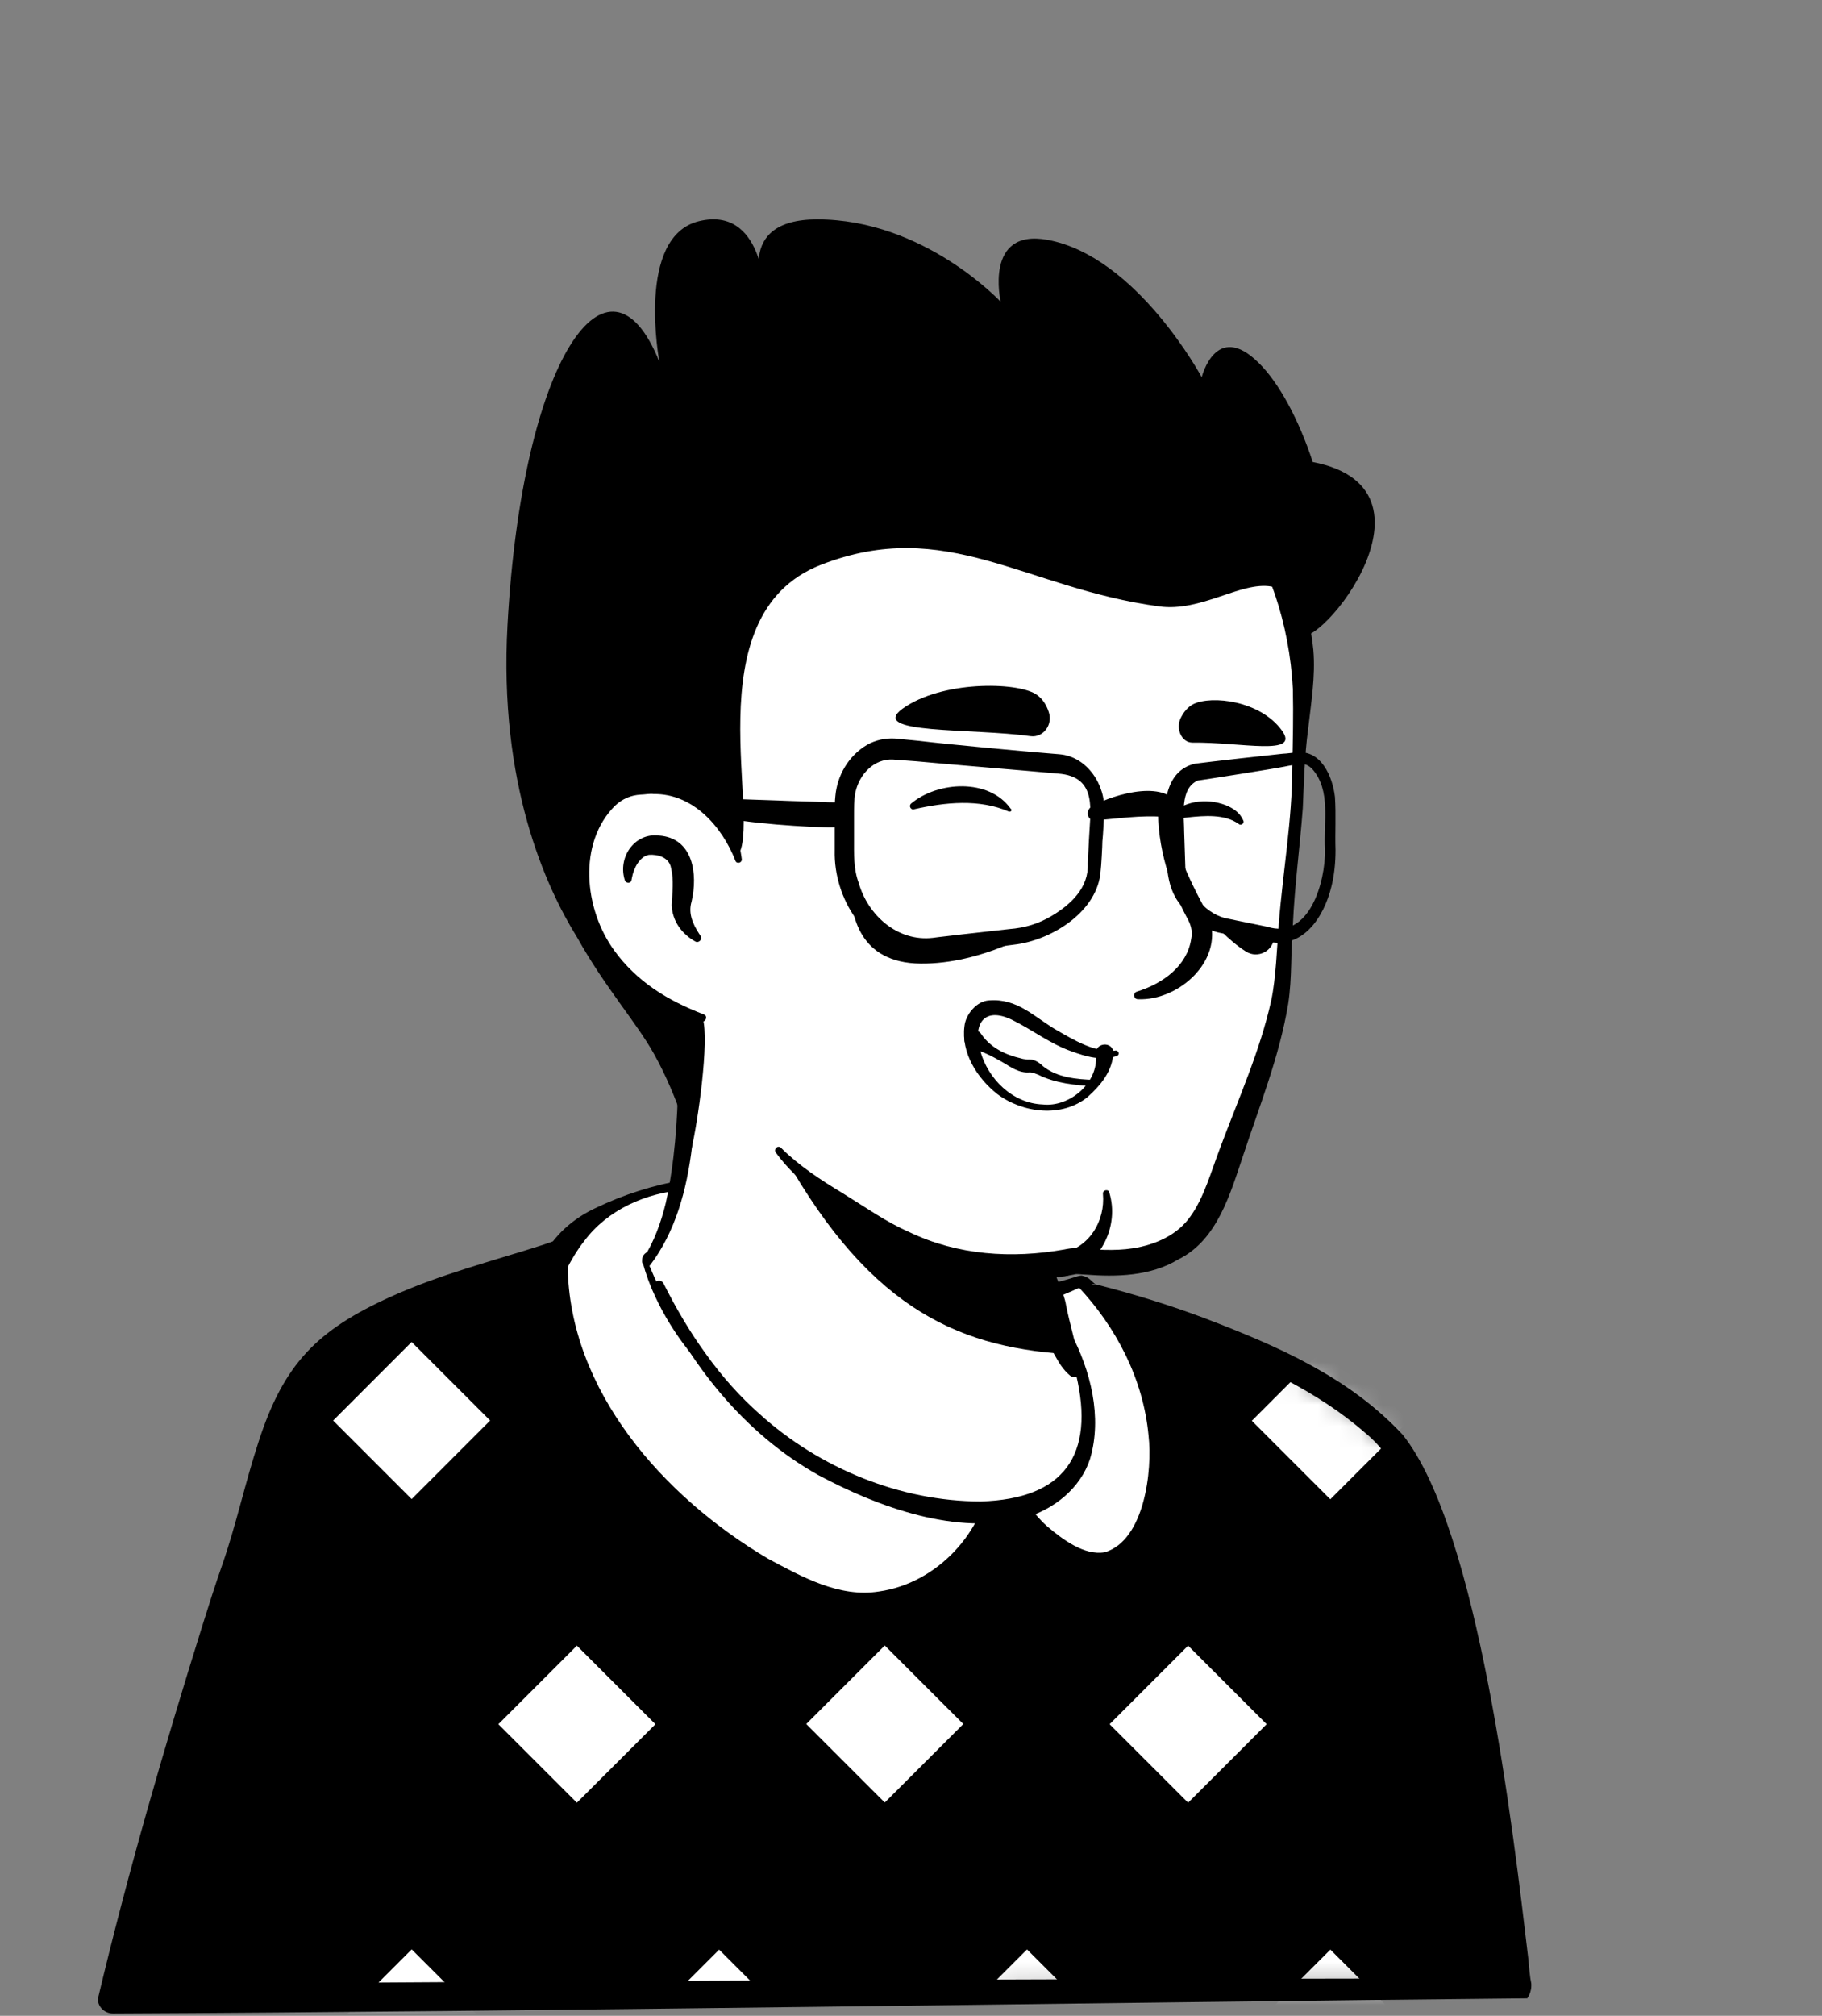 <svg width="85" height="94" viewBox="0 0 85 94" fill="none" xmlns="http://www.w3.org/2000/svg">
<rect x="0" y="0" width="85" height="94" fill="#808080" stroke="none"/>
<g clip-path="url(#clip0_159_2928)">
<path d="M65.14 76.312C64.95 76.448 64.731 76.584 64.541 76.721C64.323 76.857 64.132 76.993 63.914 77.102C63.723 77.211 63.559 77.32 63.368 77.429C63.341 77.457 63.314 77.457 63.286 77.484C62.66 77.865 62.005 78.22 61.351 78.547C61.16 78.656 60.942 78.765 60.751 78.847C60.751 78.847 60.724 78.874 60.697 78.874L60.042 79.201C59.606 79.419 59.143 79.61 58.707 79.801C58.489 79.91 58.243 79.992 58.025 80.074C57.807 80.156 57.562 80.264 57.344 80.346C57.126 80.428 56.88 80.537 56.662 80.619H56.635C56.417 80.701 56.171 80.782 55.953 80.864C55.462 81.028 54.945 81.191 54.454 81.355C54.29 81.409 54.099 81.464 53.936 81.519C53.418 81.682 52.9 81.818 52.382 81.927C52.191 81.982 52 82.009 51.782 82.064C51.291 82.173 50.774 82.282 50.283 82.391C50.174 82.418 50.092 82.418 49.983 82.445C49.819 82.473 49.629 82.5 49.465 82.527C49.22 82.555 49.002 82.609 48.756 82.636C48.647 82.663 48.538 82.663 48.429 82.691C48.293 82.718 48.129 82.745 47.966 82.745C47.529 82.8 47.066 82.854 46.63 82.909C46.493 82.936 46.33 82.936 46.194 82.963H46.166C45.976 82.991 45.785 82.991 45.594 83.018C45.403 83.045 45.212 83.045 45.021 83.045C44.912 83.045 44.776 83.073 44.667 83.073C44.449 83.073 44.258 83.1 44.067 83.1C43.795 83.1 43.549 83.127 43.277 83.127H41.914C30.409 82.963 20.077 78.084 12.689 70.341C12.689 70.341 12.689 70.314 12.662 70.314C11.844 69.578 12.553 65.652 15.852 63.172C19.995 60.037 29.919 58.074 29.919 58.074C29.919 58.074 33.763 57.447 48.02 60.418C56.362 62.163 62.714 64.698 66.258 71.568C66.994 72.986 67.73 75.167 65.14 76.312Z" fill="white"/>
<path d="M48.102 60.119C53.336 61.182 58.925 62.327 63.232 65.789C64.677 66.961 65.631 68.679 66.422 70.342C66.803 71.159 67.185 72.005 67.485 72.904C67.648 73.504 67.894 74.186 67.757 74.894C67.73 75.085 67.567 75.33 67.43 75.467C66.803 76.094 66.122 76.475 65.44 76.966C61.433 79.747 56.826 81.71 52.055 82.746C41.423 85.063 29.919 83.263 20.568 77.675C17.46 75.794 14.598 73.504 12.144 70.805C11.872 70.478 11.872 69.933 11.872 69.578C11.899 68.76 12.117 67.97 12.389 67.234C13.044 65.544 13.889 63.853 15.334 62.681C16.37 61.972 17.487 61.373 18.632 60.882C22.231 59.355 26.02 58.292 29.919 57.856C30.246 57.829 30.3 58.292 29.973 58.347C26.238 59.11 22.531 60.255 19.069 61.809C17.815 62.436 16.479 62.981 15.47 63.962C14.516 64.998 13.834 66.28 13.289 67.588C12.935 68.379 12.689 69.633 12.799 70.26C14.516 72.304 16.533 74.104 18.714 75.658C30.655 84 48.783 84.545 61.487 77.593C62.632 76.966 63.75 76.257 64.813 75.521C65.331 75.167 65.876 74.867 66.285 74.458C66.313 74.431 66.285 74.458 66.285 74.485C66.285 74.513 66.258 74.54 66.258 74.54C66.285 74.213 66.176 73.776 66.04 73.34C65.549 71.759 64.759 70.096 63.914 68.651C62.578 66.498 60.315 65.135 58.025 64.044C56.444 63.308 54.781 62.736 53.091 62.191C51.401 61.645 49.683 61.182 47.966 60.773C47.529 60.664 47.666 60.037 48.102 60.119Z" fill="black"/>
</g>
<g clip-path="url(#clip1_159_2928)">
<path d="M70.729 92.724L5.274 93.214C5.274 93.214 7.973 82.255 11.136 72.85C12.308 69.361 12.826 64.917 15.607 62.818C18.741 60.446 23.158 59.574 26.075 58.538C27.629 57.993 28.801 58.02 29.891 57.72C29.891 57.856 29.919 57.965 29.919 58.102C29.919 58.102 32.863 66.853 40.523 69.96C46.766 72.496 50.474 70.805 51.046 67.998C51.401 66.198 50.283 63.254 49.711 62.3C49.383 62.027 49.165 61.618 49.056 61.209L48.838 60.31C49.356 60.201 49.847 60.064 50.337 59.901C50.501 59.846 50.828 60.337 50.965 60.282C54.481 61.209 61.569 63.527 64.841 67.125C68.875 71.432 70.729 92.724 70.729 92.724Z" fill="black"/>
<mask id="mask0_159_2928" style="mask-type:alpha" maskUnits="userSpaceOnUse" x="5" y="57" width="66" height="37">
<path d="M70.729 92.724L5.274 93.214C5.274 93.214 7.973 82.255 11.136 72.85C12.308 69.361 12.826 64.917 15.607 62.818C18.741 60.446 23.158 59.574 26.075 58.538C27.629 57.993 28.801 58.02 29.891 57.72C29.891 57.856 29.919 57.965 29.919 58.102C29.919 58.102 32.863 66.853 40.523 69.96C46.766 72.496 50.474 70.805 51.046 67.998C51.401 66.198 50.283 63.254 49.711 62.3C49.383 62.027 49.165 61.618 49.056 61.209L48.838 60.31C49.356 60.201 49.847 60.064 50.337 59.901C50.501 59.846 50.828 60.337 50.965 60.282C54.481 61.209 61.569 63.527 64.841 67.125C68.875 71.432 70.729 92.724 70.729 92.724Z" fill="black"/>
</mask>
<g mask="url(#mask0_159_2928)">
<path d="M33.547 62.591L29.885 66.254L33.547 69.916L37.21 66.254L33.547 62.591ZM47.91 62.583L44.248 66.245L47.91 69.908L51.573 66.245L47.91 62.583ZM19.203 62.58L15.541 66.243L19.204 69.906L22.866 66.243L19.203 62.58ZM62.062 62.591L58.4 66.254L62.062 69.916L65.725 66.254L62.062 62.591ZM26.913 76.74L23.25 80.403L26.913 84.065L30.576 80.403L26.913 76.74ZM41.276 76.732L37.614 80.394L41.276 84.057L44.939 80.394L41.276 76.732ZM55.428 76.74L51.766 80.403L55.428 84.065L59.091 80.403L55.428 76.74ZM33.55 90.915L29.887 94.577L33.55 98.24L37.212 94.577L33.55 90.915ZM47.913 90.906L44.251 94.569L47.913 98.231L51.575 94.569L47.913 90.906ZM19.206 90.903L15.543 94.566L19.206 98.229L22.869 94.566L19.206 90.903ZM62.065 90.914L58.403 94.577L62.065 98.24L65.728 94.577L62.065 90.914Z" fill="white"/>
</g>
<path d="M71.247 93.187C51.782 93.378 24.439 93.814 5.274 93.896C4.893 93.896 4.565 93.596 4.565 93.214C5.956 87.353 7.646 81.546 9.445 75.794C9.745 74.84 10.045 73.886 10.372 72.959C11.026 71.078 11.435 69.142 12.062 67.234C13.235 63.608 14.788 62.027 18.223 60.473C20.568 59.41 22.967 58.81 25.339 58.047L26.047 57.801C27.22 57.365 28.692 57.311 29.755 57.038C30.137 56.956 30.491 57.175 30.6 57.529C30.627 57.556 30.655 57.992 30.655 58.047L29.946 57.393C30.246 57.393 30.518 57.583 30.6 57.856C30.818 58.483 31.118 59.137 31.418 59.764C33.544 64.099 36.952 67.997 41.614 69.606C44.013 70.451 47.093 71.105 49.247 69.633C50.283 68.924 50.61 67.67 50.392 66.471C50.201 65.189 49.765 63.826 49.138 62.681L49.274 62.845C48.783 62.354 48.565 61.618 48.538 60.964L48.483 60.419C48.429 60.173 48.538 59.928 48.811 59.901C49.274 59.819 49.737 59.682 50.174 59.546C50.255 59.519 50.419 59.464 50.501 59.492C50.855 59.574 50.91 59.764 51.128 59.901C51.101 59.901 51.046 59.846 50.91 59.901H51.155C52.873 60.337 54.563 60.855 56.226 61.482C59.579 62.763 62.932 64.208 65.44 66.907C68.984 71.35 70.593 85.39 71.301 91.36C71.301 91.415 71.383 92.26 71.41 92.342L71.438 92.505V92.614C71.438 92.805 71.356 93.05 71.247 93.187ZM70.211 92.26C70.129 92.342 70.047 92.451 70.047 92.56C70.047 92.614 70.02 92.669 70.047 92.723V92.696C70.047 92.587 70.02 92.26 69.993 92.124C69.284 85.445 68.439 78.629 66.585 72.168C65.958 70.205 65.276 68.106 63.668 66.798C61.405 64.835 58.625 63.581 55.844 62.518C54.236 61.918 52.573 61.373 50.883 60.937L51.291 60.909C51.073 60.991 50.91 60.964 50.746 60.882C50.528 60.773 50.337 60.582 50.228 60.419C50.283 60.446 50.474 60.473 50.583 60.446L50.501 60.473C50.01 60.582 49.492 60.637 49.002 60.691L49.329 60.173C49.547 60.746 49.683 61.455 50.228 61.754C50.746 62.436 50.992 63.254 51.264 64.044C51.619 65.135 51.891 66.28 51.837 67.452C51.7 70.723 48.374 72.087 45.512 71.868C40.987 71.541 36.761 69.278 33.817 65.898C31.854 63.663 30.3 61.1 29.264 58.319L29.919 58.783C29.537 58.783 29.237 58.51 29.21 58.129L29.183 57.774L30.055 58.401C29.51 58.538 28.992 58.619 28.501 58.674C27.029 58.837 25.72 59.41 24.303 59.819C22.394 60.391 20.513 60.964 18.769 61.754C17.106 62.545 15.415 63.445 14.489 65.108C13.534 66.743 13.044 68.651 12.526 70.505C12.035 72.414 11.326 74.322 10.726 76.23C8.927 81.9 7.346 87.625 5.901 93.405L5.22 92.532C24.03 92.396 51.155 92.26 70.211 92.26Z" fill="black"/>
<path d="M46.602 68.842C46.602 68.842 44.721 70.26 45.13 71.596C45.539 72.931 49.165 72.713 49.874 71.596C50.555 70.478 47.475 68.57 46.602 68.842Z" fill="black"/>
<path d="M46.548 68.788L46.602 68.843V68.788H46.548ZM39.324 67.698C31.663 64.59 30.355 58.756 30.355 58.756L34.526 56.984C34.526 56.847 35.644 55.703 35.616 55.593C35.589 55.185 32.808 54.748 29.755 55.757C29.264 55.921 28.665 56.248 28.119 56.548C27.138 57.12 26.347 57.938 25.857 58.947C25.857 58.974 25.829 58.974 25.829 59.001C25.775 66.171 32.945 72.196 38.424 74.186C41.75 75.385 45.321 73.095 46.385 69.742C46.466 69.442 46.548 69.17 46.603 68.87L46.548 68.815C44.776 69.17 42.322 68.924 39.324 67.698Z" fill="white"/>
<path d="M39.187 68.079C35.562 66.635 32.236 64.045 30.573 60.474C30.327 59.956 30.136 59.438 29.973 58.838C29.918 58.647 30.027 58.456 30.218 58.374C31.309 57.911 33.053 57.175 34.117 56.712C34.171 56.684 34.307 56.63 34.362 56.602C34.28 56.63 34.117 56.766 34.117 56.957C34.117 57.202 34.362 57.366 34.526 57.366L34.117 56.984C34.117 56.902 34.144 56.793 34.144 56.793C34.253 56.548 34.471 56.33 34.635 56.139C34.744 56.03 35.18 55.485 35.234 55.43C35.207 55.512 35.207 55.676 35.262 55.73C35.316 55.812 35.289 55.757 35.234 55.73C34.198 55.376 33.026 55.376 31.936 55.485C30.136 55.621 28.337 56.412 27.247 57.884C26.92 58.293 26.62 58.811 26.402 59.247C26.402 59.22 26.402 59.247 26.456 59.111C26.483 58.838 26.456 59.029 26.483 58.974V59.002C26.538 64.863 30.982 69.824 35.834 72.687C37.415 73.532 39.16 74.513 41.014 74.213C43.713 73.832 45.948 71.433 46.221 68.734L46.33 69.088L46.275 69.034L46.657 69.143C44.094 69.688 41.532 69.006 39.187 68.079ZM39.487 67.344C41.668 68.216 44.121 68.87 46.466 68.407C46.602 68.379 46.739 68.434 46.848 68.516C46.957 68.597 47.038 68.761 47.011 68.925C46.357 71.787 43.985 74.241 41.041 74.622C40.087 74.759 39.078 74.622 38.178 74.268C36.407 73.614 34.716 72.714 33.163 71.624C28.991 68.788 25.202 64.317 25.202 59.002V58.974C25.202 58.92 25.175 59.111 25.229 58.838C25.257 58.702 25.284 58.729 25.284 58.702C25.802 57.638 26.729 56.821 27.792 56.33C29.101 55.703 30.464 55.267 31.908 55.021C32.645 54.885 36.079 54.422 36.052 55.648C35.998 55.866 35.861 56.003 35.752 56.166C35.562 56.412 35.18 56.848 34.989 57.093C34.989 57.093 34.934 57.148 34.962 57.148V57.12C34.962 57.12 34.989 57.039 34.989 56.984L34.58 56.602C34.635 56.602 34.798 56.63 34.853 56.739C35.016 56.902 34.989 57.202 34.825 57.339C34.689 57.42 34.744 57.393 34.716 57.393H34.689L34.662 57.42C34.553 57.475 34.335 57.557 34.198 57.611C33.244 58.02 31.527 58.756 30.545 59.165L30.791 58.702C30.927 59.165 31.118 59.683 31.336 60.147C32.972 63.472 36.052 65.953 39.487 67.344Z" fill="black"/>
<path d="M53.909 66.879C53.473 63.09 51.428 60.964 50.392 59.873C49.902 60.037 49.084 60.228 48.566 60.337C48.566 60.337 50.338 62.627 49.874 65.734C49.656 67.207 48.539 68.324 46.63 68.76C46.63 68.788 46.63 68.788 46.603 68.815C47.312 69.633 47.912 71.405 50.174 72.468C51.728 73.204 52.71 72.359 53.391 70.805C53.964 69.469 54.045 67.943 53.909 66.879Z" fill="white"/>
<path d="M53.581 66.934C53.336 64.317 52.082 61.891 50.283 59.983L50.446 60.01C49.847 60.282 49.274 60.528 48.647 60.746L48.893 60.092C49.956 61.618 50.474 63.445 50.337 65.299C50.283 67.37 48.62 68.788 46.712 69.17L47.011 68.897L46.984 68.951L46.903 68.543C47.611 69.497 47.993 70.424 48.865 71.187C49.574 71.787 50.583 72.55 51.537 72.386C53.391 71.841 53.772 68.57 53.581 66.934ZM54.236 66.852C54.427 68.597 54.127 70.396 53.173 71.868C51.891 73.886 49.874 72.986 48.402 71.732C47.529 71.023 46.93 69.933 46.276 69.088C46.057 68.843 46.221 68.406 46.521 68.352C47.311 68.161 48.075 67.834 48.62 67.289C50.283 65.653 49.438 62.273 48.238 60.555L48.184 60.337C48.129 60.146 48.238 59.955 48.402 59.901C49.056 59.819 49.71 59.792 50.337 59.683C50.392 59.655 50.446 59.683 50.501 59.71C52.518 61.618 53.909 64.126 54.236 66.852Z" fill="black"/>
</g>
<path d="M50.664 67.37C50.092 70.178 46.384 71.868 40.141 69.333C33.653 66.716 30.845 60.473 30.136 58.619C33.98 51.422 31.308 46.433 31.308 46.433C40.168 45.67 47.911 56.029 47.911 56.029L49.11 61.154C49.219 61.591 49.437 61.972 49.764 62.245C50.337 63.254 51.019 65.571 50.664 67.37Z" fill="white"/>
<path d="M30 58.701C30.518 57.91 30.845 56.983 31.063 56.084C31.472 54.203 31.609 52.294 31.636 50.386V49.677C31.554 48.968 31.309 48.233 31.036 47.578C30.682 46.706 31.963 46.161 32.372 47.033C32.426 47.142 32.426 47.333 32.426 47.442C32.508 51.149 32.672 55.92 30.327 59.001C30.164 59.164 29.837 58.919 30 58.701ZM48.211 55.975C48.62 56.22 48.756 56.547 48.81 56.874C48.974 57.529 48.919 58.237 49.083 58.919C49.219 59.573 49.628 60.2 49.737 60.882C49.874 61.591 50.283 63.09 50.446 63.826C50.501 63.99 50.392 64.18 50.201 64.208C50.092 64.235 50.01 64.208 49.928 64.153C49.574 63.853 49.41 63.553 49.192 63.172C48.838 62.517 48.592 61.918 48.374 61.182C48.184 60.527 48.265 59.819 48.102 59.137C47.965 58.483 47.584 57.856 47.447 57.174C47.366 56.847 47.338 56.493 47.584 56.084C47.747 55.92 48.02 55.866 48.211 55.975Z" fill="black"/>
<path d="M50.174 63.172C44.967 62.899 40.715 61.264 36.571 53.876C40.06 56.956 44.177 58.129 48.511 58.674L49.084 61.182C49.193 61.618 49.847 62.899 50.174 63.172Z" fill="black"/>
<path d="M49.956 62.164C50.883 63.908 51.428 66.089 50.855 68.025C50.419 69.388 49.165 70.397 47.802 70.778C44.64 71.623 40.987 70.288 38.179 68.788C34.717 66.853 32.154 63.608 30.518 60.065C30.409 59.792 30.791 59.574 30.954 59.846C31.527 60.991 32.181 62.109 32.917 63.118C33.653 64.154 34.498 65.108 35.453 65.953C38.233 68.461 41.995 70.015 45.757 70.015C49.629 69.906 51.101 67.861 50.201 64.099C50.065 63.499 49.847 62.873 49.547 62.355C49.383 62.136 49.792 61.891 49.956 62.164Z" fill="black"/>
<path d="M60.506 29.422C60.997 31.712 60.615 33.239 60.397 39.563C60.288 42.562 59.825 43.68 59.689 47.033C59.634 48.56 58.516 50.659 58.107 51.886C57.562 53.548 57.017 55.784 55.763 57.392C55.109 58.21 54.318 58.701 53.01 58.919C52.573 59.001 52.137 58.346 51.783 58.483C47.503 60.364 42.814 59.492 38.561 55.784C36.707 54.148 33.927 50.195 32.754 47.469C32.509 46.897 31.419 48.096 29.865 46.379C27.711 44.034 25.121 39.318 26.402 30.976C28.474 17.454 39.188 15.873 47.121 17.373C55.109 18.872 59.198 23.397 60.506 29.422Z" fill="white"/>
<path d="M31.227 48.778C30.6 47.742 29.782 46.815 29.046 45.834C27.955 44.335 27.137 42.617 26.592 40.845C23.784 32.067 26.456 20.154 36.27 17.319C39.869 16.228 43.685 16.31 47.338 16.991C52.245 17.837 57.152 20.345 59.551 24.897C60.424 26.587 61.078 28.414 61.269 30.295C61.378 31.549 61.16 32.803 61.023 34.03C60.86 35.257 60.833 36.456 60.778 37.683C60.642 39.509 60.396 41.309 60.315 43.135C60.206 44.362 60.287 45.589 60.096 46.815C59.688 49.269 58.761 51.559 57.997 53.876C57.398 55.648 56.798 57.829 54.971 58.729C53.663 59.519 52.082 59.547 50.637 59.437C50.419 59.437 50.255 59.383 50.092 59.437C46.575 60.119 43.303 59.519 40.359 57.393C38.942 56.275 37.252 55.212 36.188 53.74C36.079 53.576 36.297 53.385 36.434 53.522C37.279 54.367 38.287 55.021 39.323 55.648C40.386 56.302 41.341 56.984 42.404 57.447C44.667 58.538 47.202 58.701 49.655 58.265C49.792 58.238 50.064 58.183 50.201 58.211C51.1 58.265 51.973 58.347 52.845 58.211C53.908 58.047 54.944 57.584 55.544 56.711C56.171 55.839 56.498 54.639 56.934 53.494C57.779 51.232 58.788 48.996 59.306 46.652C59.524 45.643 59.578 44.117 59.66 43.053C59.851 40.627 60.287 38.228 60.287 35.775C60.315 34.548 60.342 33.321 60.315 32.121C59.987 26.015 56.471 20.781 50.664 18.627C44.203 16.201 35.589 16.364 30.845 22.008C28.555 24.706 27.492 28.25 27.001 31.713C26.074 37.219 26.429 42.672 30.818 46.679L32.099 48.015C32.59 48.724 31.663 49.432 31.227 48.778Z" fill="black"/>
<path d="M34.444 40.109C34.444 40.109 33.599 36.02 29.619 36.51C26.184 36.947 24.984 45.179 32.781 47.469" fill="white"/>
<path d="M32.426 43.898C31.799 43.544 31.363 42.944 31.336 42.208C31.363 41.663 31.445 41.036 31.308 40.49C31.227 39.973 30.681 39.836 30.273 39.864C29.836 39.945 29.564 40.49 29.482 40.927C29.482 40.954 29.455 41.036 29.455 41.063C29.427 41.199 29.209 41.199 29.155 41.063C28.8 40 29.591 38.828 30.736 38.964C32.344 39.073 32.562 40.763 32.263 42.044C32.099 42.59 32.317 43.08 32.617 43.544L32.672 43.626C32.808 43.789 32.59 44.007 32.426 43.898ZM54.235 37.219C54.644 39.155 55.407 40.954 56.362 42.644C57.207 44.716 55.026 46.679 53.09 46.597C52.872 46.597 52.845 46.297 53.036 46.243C54.263 45.861 55.38 45.043 55.571 43.789C55.653 43.407 55.544 43.08 55.353 42.753C54.453 41.063 53.908 39.127 54.044 37.219C54.044 37.083 54.235 37.083 54.235 37.219Z" fill="black"/>
<path d="M34.307 40.136C33.68 38.527 32.317 37.001 30.491 37.028C30.327 37.001 30.055 37.055 29.891 37.055C29.427 37.083 29.046 37.246 28.691 37.573C26.947 39.318 27.247 42.398 28.664 44.334C29.155 45.016 29.782 45.615 30.491 46.106C31.199 46.597 31.99 46.978 32.835 47.306C33.026 47.36 32.944 47.66 32.753 47.633C30.927 47.251 29.182 46.351 27.983 44.852C26.129 42.617 25.747 38.882 27.955 36.701C28.446 36.265 29.128 35.938 29.809 35.938C30.027 35.938 30.354 35.883 30.572 35.938C31.717 35.992 32.808 36.565 33.517 37.464C34.144 38.227 34.498 39.154 34.607 40.081C34.607 40.245 34.362 40.299 34.307 40.136ZM49.574 58.428C50.828 58.156 51.564 56.929 51.455 55.675C51.427 55.484 51.727 55.429 51.755 55.62C52.218 57.174 51.373 58.864 49.873 59.464C49.083 59.764 48.756 58.565 49.574 58.428Z" fill="black"/>
<path d="M61.242 21.544C60.588 19.554 59.661 17.836 58.707 16.909C56.717 14.947 56.062 17.591 56.062 17.591C56.062 17.591 53.036 11.948 48.865 11.184C45.894 10.639 46.684 14.074 46.684 14.074C46.684 14.074 43.113 10.23 38.124 10.23C34.171 10.23 35.671 13.638 35.671 13.638C35.671 13.638 35.589 9.603 32.617 10.312C29.646 11.021 30.764 16.882 30.764 16.882C28.392 10.939 24.357 16.718 23.676 29.15C23.267 36.538 25.448 41.336 26.92 43.707C28.228 46.052 29.7 47.687 30.518 49.16C31.691 51.259 32.263 53.549 32.263 53.549C32.536 52.431 33.108 48.532 32.781 47.469L31.881 47.169C25.066 44.552 26.293 36.946 29.619 36.51C33.108 36.074 34.199 39.182 34.389 39.945C35.643 38.446 32.236 28.713 38.288 26.342C44.149 24.052 47.802 27.432 54.072 28.277C56.035 28.55 57.889 27.105 59.306 27.35C59.742 27.432 60.07 27.759 60.206 28.195C60.315 28.604 60.424 29.013 60.533 29.45C60.888 31.113 67.975 22.852 61.242 21.544Z" fill="black"/>
<path d="M48.075 34.329C48.675 34.411 49.138 33.784 48.92 33.184C48.811 32.857 48.62 32.557 48.32 32.366C47.393 31.794 43.931 31.739 42.105 33.048C40.469 34.248 45.349 33.948 48.075 34.329ZM55.626 34.629C55.136 34.629 54.836 34.002 55.081 33.484C55.217 33.212 55.408 32.966 55.681 32.83C56.526 32.421 58.788 32.666 59.797 34.057C60.697 35.283 57.889 34.602 55.626 34.629ZM47.066 37.846C45.676 37.246 44.095 37.41 42.65 37.737C42.486 37.791 42.377 37.573 42.514 37.464C43.767 36.428 46.139 36.292 47.148 37.71C47.23 37.764 47.175 37.873 47.066 37.846ZM57.78 38.418C57.126 37.955 56.171 38.037 55.408 38.119C55.136 38.146 54.863 38.2 54.563 38.282C54.481 38.309 54.4 38.173 54.454 38.119L54.508 38.064C55.19 37.355 56.253 37.192 57.18 37.546C57.507 37.682 57.834 37.873 57.998 38.255C58.08 38.391 57.889 38.528 57.78 38.418Z" fill="black"/>
<path d="M51.536 49.215C51.564 50.114 50.228 52.404 47.665 51.341C45.184 50.332 44.448 45.589 47.992 47.852C49.792 49.051 50.937 49.242 51.536 49.215Z" fill="white"/>
<path d="M52.109 49.242C51.373 49.487 50.664 49.269 49.983 49.024C48.974 48.669 48.156 48.015 47.202 47.551C45.894 46.925 45.376 47.77 45.73 48.996C46.084 50.305 47.229 51.45 48.647 51.504C49.901 51.641 51.237 50.496 51.128 49.215C51.019 48.669 51.809 48.506 51.946 49.024C51.918 49.95 51.346 50.605 50.746 51.15C49.547 52.131 47.72 51.913 46.52 51.014C45.594 50.278 44.83 49.105 44.994 47.851C45.048 47.306 45.566 46.679 46.139 46.652C47.475 46.543 48.265 47.443 49.301 48.042C50.119 48.506 51.046 49.078 52 48.996C52.164 48.942 52.273 49.16 52.109 49.242Z" fill="black"/>
<path d="M45.784 48.233C46.22 48.859 46.902 49.187 47.611 49.35C47.774 49.405 47.911 49.405 48.047 49.405C48.292 49.405 48.538 49.596 48.674 49.732C49.328 50.25 50.228 50.332 51.046 50.359C51.236 50.359 51.236 50.686 51.046 50.659C50.173 50.604 49.246 50.523 48.429 50.114C48.265 50.059 48.183 50.005 48.047 50.005C47.529 50.059 47.12 49.732 46.738 49.514C46.302 49.269 45.866 49.023 45.348 48.914C45.103 48.859 44.966 48.641 44.994 48.396C45.048 48.014 45.593 47.905 45.784 48.233Z" fill="black"/>
<path d="M48.402 43.353C48.402 43.353 45.839 44.961 42.95 44.934C40.06 44.907 39.706 42.644 39.678 41.417C39.678 41.417 40.06 43.189 41.805 43.843C43.522 44.498 48.402 43.353 48.402 43.353ZM56.635 43.053C56.635 43.053 57.261 43.816 58.107 44.361C58.679 44.743 59.443 44.334 59.443 43.653C59.443 43.653 57.861 43.734 56.635 43.053Z" fill="black"/>
<path d="M49.356 36.074C47.884 35.938 44.177 35.638 42.759 35.501L41.669 35.42C40.769 35.365 40.06 36.128 39.897 37.001C39.842 37.273 39.842 37.737 39.842 38.009V39.127C39.842 39.809 39.815 40.517 40.06 41.172C40.496 42.698 41.887 43.925 43.522 43.734C43.686 43.707 44.694 43.598 44.885 43.571L47.093 43.325C47.802 43.271 48.457 43.08 49.084 42.698C49.956 42.18 50.801 41.39 50.747 40.272L50.801 39.182C50.856 37.819 51.237 36.21 49.356 36.074ZM49.438 35.174C50.719 35.283 51.592 36.619 51.51 37.846C51.51 38.009 51.455 39.045 51.428 39.236C51.428 39.454 51.374 40.436 51.346 40.627C51.21 42.48 49.138 43.789 47.448 44.034C46.576 44.143 44.749 44.389 43.877 44.498C43.659 44.525 43.359 44.552 43.141 44.579C43.032 44.579 42.786 44.552 42.677 44.552C40.36 44.252 38.888 41.881 38.942 39.672V38.009C38.942 37.819 38.942 37.328 38.97 37.137C39.051 36.183 39.569 35.256 40.442 34.738C40.823 34.52 41.287 34.411 41.75 34.438L42.868 34.547C44.231 34.711 47.993 35.065 49.438 35.174ZM55.763 35.61C56.362 35.529 59.307 35.202 59.852 35.147C59.988 35.147 60.343 35.093 60.452 35.093C61.624 34.929 62.169 36.21 62.278 37.164C62.333 38.009 62.278 38.827 62.305 39.645C62.305 40.218 62.251 40.79 62.115 41.335C61.76 42.807 60.724 44.361 59.007 43.871C58.598 43.789 57.78 43.68 57.398 43.598L56.989 43.516C56.199 43.38 55.545 42.835 55.108 42.235C54.291 41.281 54.454 39.999 54.372 38.855C54.263 37.71 54.291 35.938 55.763 35.61ZM55.872 36.401C55.027 36.783 55.245 38.064 55.245 38.827L55.299 40.463C55.327 41.499 56.144 42.535 57.126 42.807C57.371 42.862 58.053 42.998 58.325 43.053L59.116 43.216C61.079 43.843 61.842 41.117 61.815 39.618C61.733 38.364 62.115 36.864 61.215 35.856C60.997 35.638 60.779 35.583 60.533 35.638C60.397 35.665 60.043 35.719 59.934 35.747C59.388 35.856 56.444 36.319 55.872 36.401Z" fill="black"/>
<path d="M39.379 38.146C39.16 38.637 38.97 38.582 38.588 38.582L37.797 38.555C36.789 38.501 35.671 38.419 34.662 38.282C34.117 38.201 33.545 38.119 32.999 37.983C32.781 37.928 32.645 37.71 32.7 37.492C32.754 37.301 32.918 37.165 33.108 37.192L34.69 37.274L36.271 37.328C36.789 37.355 38.124 37.383 38.642 37.41C38.915 37.41 39.16 37.437 39.433 37.355C39.542 37.328 39.651 37.383 39.678 37.492C39.706 37.546 39.678 37.574 39.678 37.628L39.379 38.146ZM50.992 37.574C51.973 37.028 54.563 36.265 55.054 37.737C55.272 38.119 54.7 38.473 54.454 38.092C54.454 38.146 54.318 38.092 54.263 38.092C53.227 38.01 52.164 38.173 51.128 38.255C50.692 38.31 50.61 37.737 50.992 37.574Z" fill="black"/>
<defs>
<clipPath id="clip0_159_2928">
<rect width="83.42" height="83.42" fill="white" transform="translate(0.776 0.416)"/>
</clipPath>
<clipPath id="clip1_159_2928">
<rect width="83.42" height="93.507" fill="white" transform="translate(0.776 0.416)"/>
</clipPath>
</defs>
</svg>
